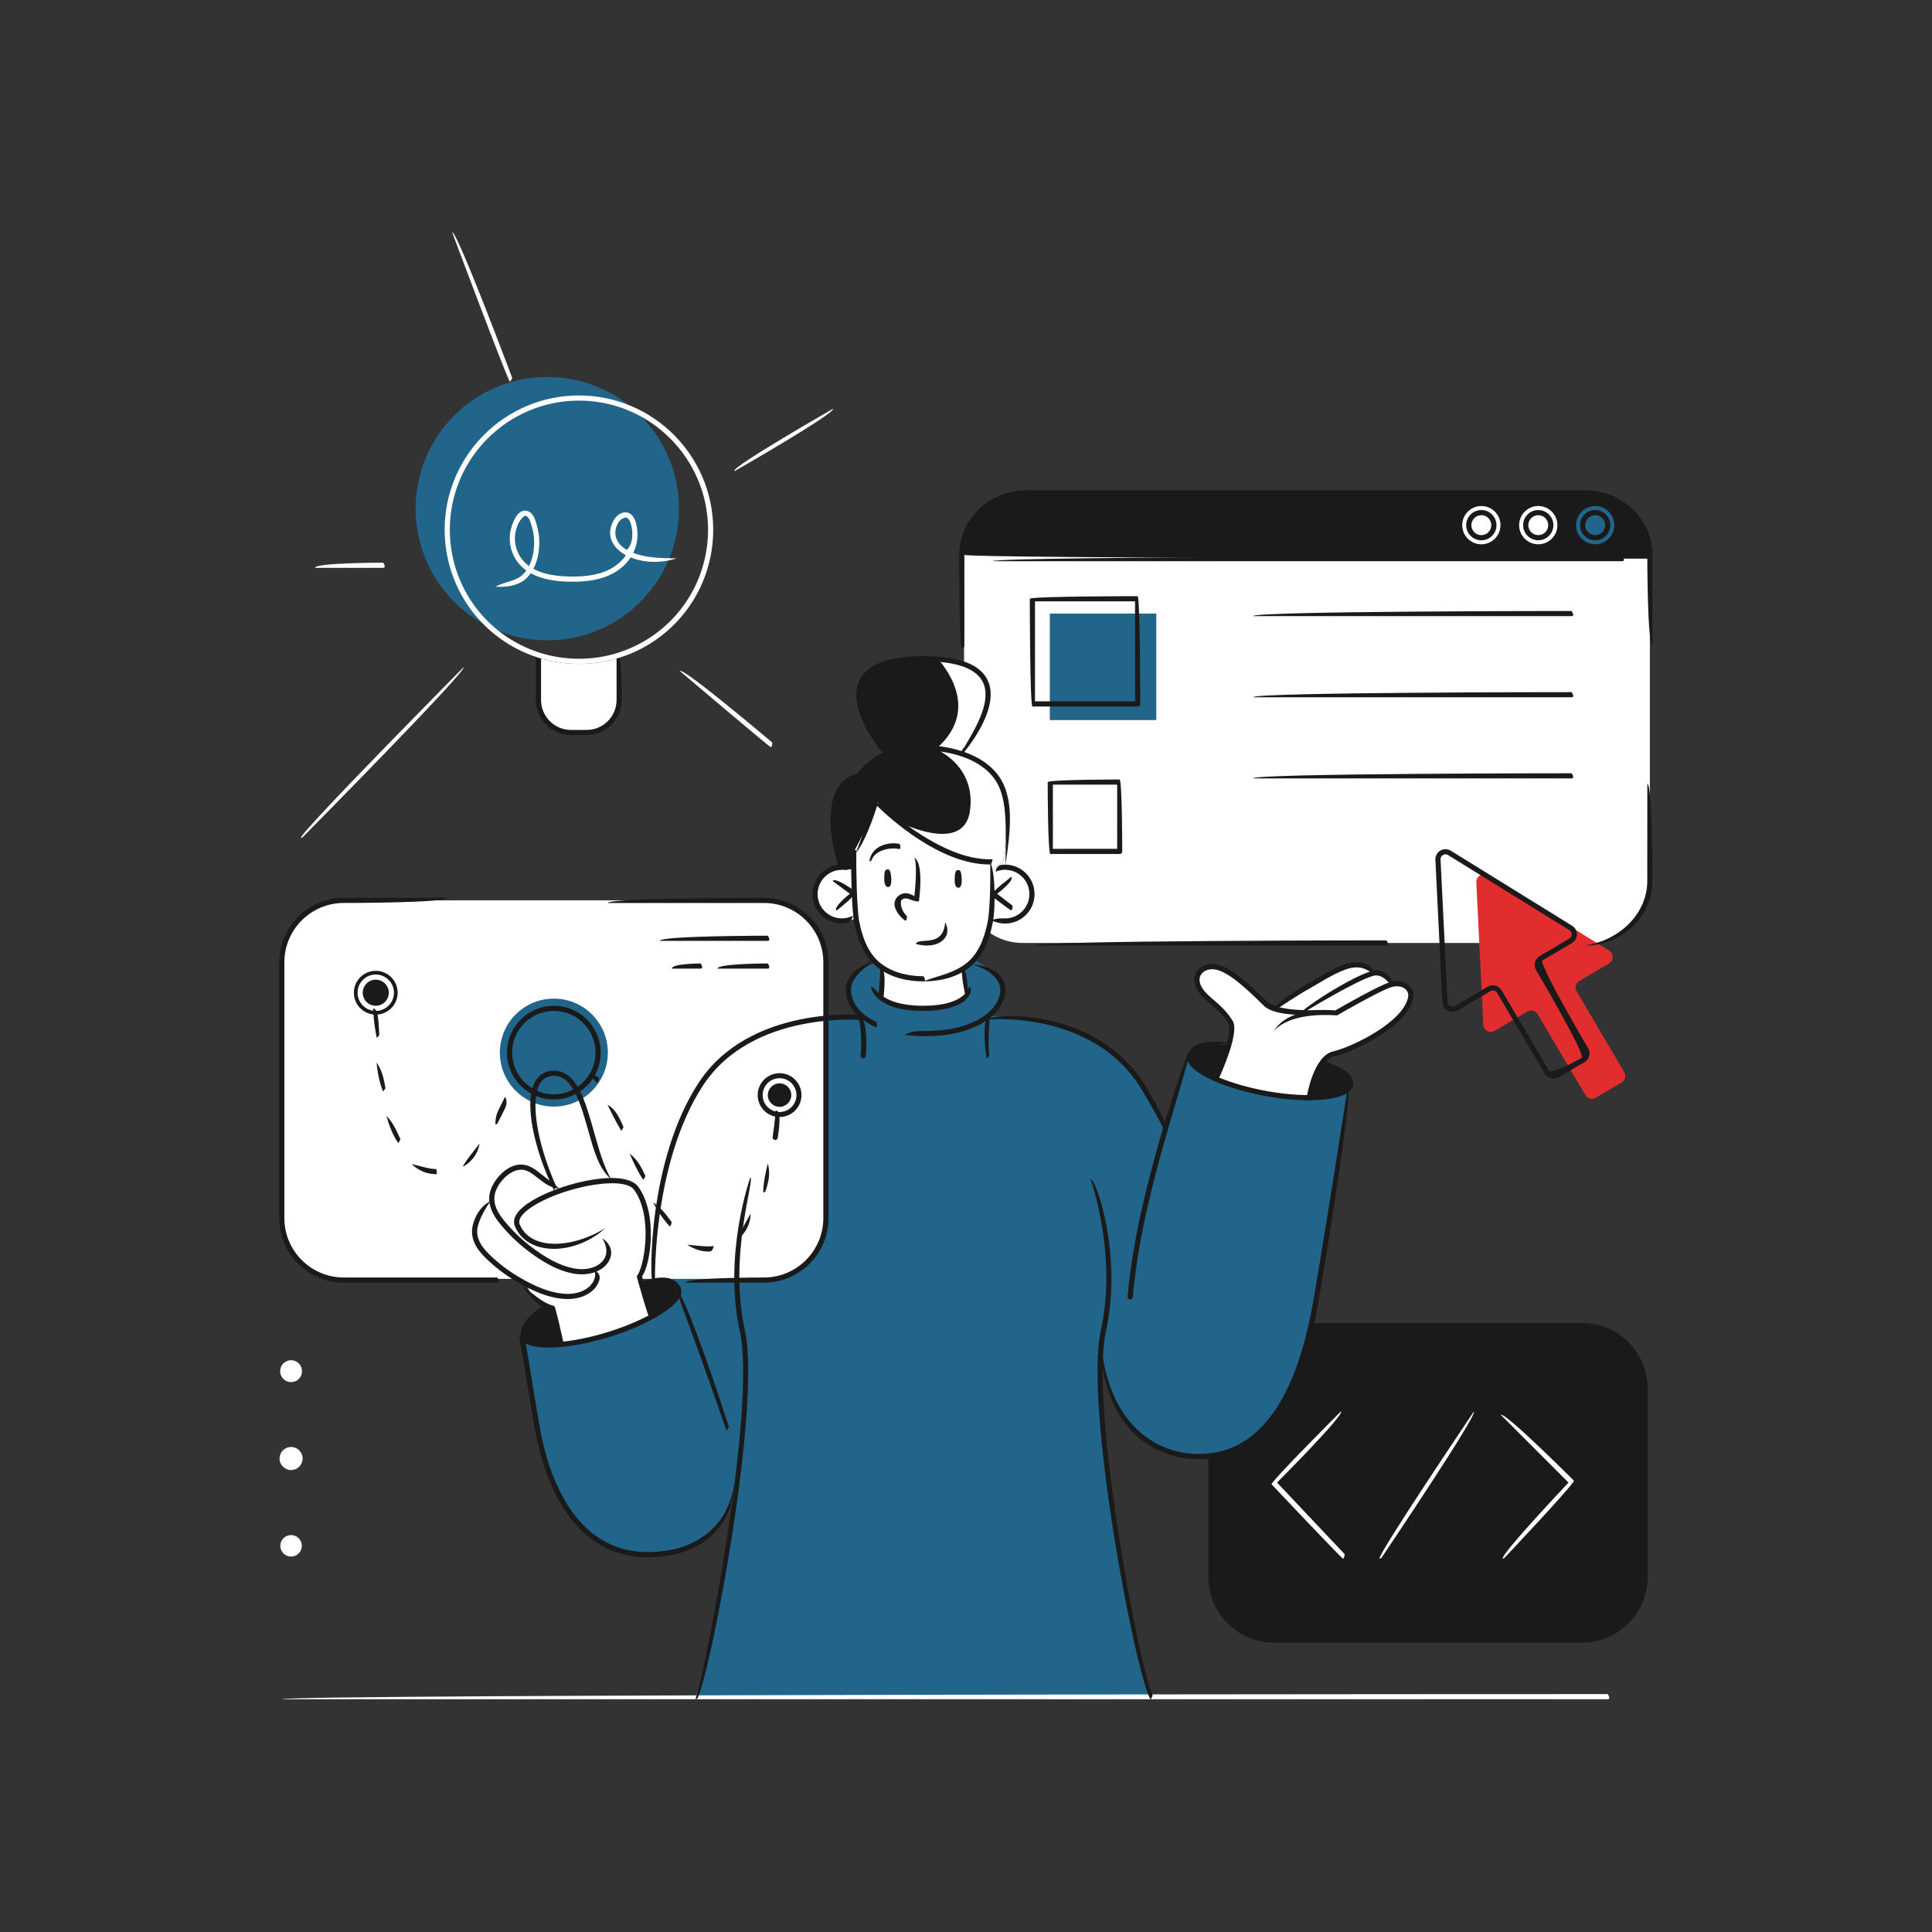 <svg xmlns="http://www.w3.org/2000/svg" xmlns:xlink="http://www.w3.org/1999/xlink" xmlns:serif="http://www.serif.com/" width="100%" height="100%" viewBox="0 0 500 500" xml:space="preserve" style="fill-rule:evenodd;clip-rule:evenodd;stroke-linejoin:round;stroke-miterlimit:2;"><rect x="0" y="0" width="500" height="500" fill="#333333" stroke="none"/>    <g transform="matrix(2.476,0,0,2.476,-364.418,-369.045)">        <g id="Ebene-1" serif:id="Ebene 1">            <g>                <g transform="matrix(1,0,0,1,313.514,200.567)">                    <path d="M0,47.042L-59.455,47.042C-62.818,47.042 -65.568,44.29 -65.568,40.928L-65.568,6.114C-65.568,2.751 -62.818,0 -59.455,0L0,0C3.363,0 6.114,2.751 6.114,6.114L6.114,40.928C6.114,44.29 3.363,47.042 0,47.042" style="fill:white;fill-rule:nonzero;"></path>                </g>                <g transform="matrix(-1,0,0,1,254.417,207.438)">                    <path d="M-58.74,-6.87L0.001,-6.87C3.56,-6.87 6.471,-3.958 6.471,-0.399C6.471,0 -65.211,0 -65.211,0C-65.211,-3.958 -62.3,-6.87 -58.74,-6.87" style="fill:rgb(26,26,26);fill-rule:nonzero;"></path>                </g>                <g transform="matrix(1,0,0,1,280.332,320.743)">                    <path d="M0,-33.417L32.218,-33.417C35.985,-33.417 39.067,-30.335 39.067,-26.568L39.067,-6.848C39.067,-3.082 35.985,0 32.218,0L0,0C-3.767,0 -6.849,-3.082 -6.849,-6.848L-6.849,-26.568C-6.849,-30.335 -3.767,-33.417 0,-33.417" style="fill:rgb(26,26,26);fill-rule:nonzero;"></path>                </g>                <g transform="matrix(1,0,0,1,271.433,316.111)">                    <path d="M0,-56.462L-2.465,-48.948C-2.465,-48.948 -4.742,-56.555 -11.157,-59.025C-17.573,-61.496 -21.094,-60.764 -21.094,-60.764C-21.094,-60.764 -19.192,-62.079 -19.438,-63.746C-19.684,-65.412 -22.443,-66.74 -22.443,-66.74L-32.955,-66.363C-32.955,-66.363 -35.42,-65.446 -35.573,-63.607C-35.726,-61.767 -34.264,-60.764 -34.264,-60.764C-34.264,-60.764 -39.903,-61.051 -43.175,-59.557C-46.446,-58.062 -50.98,-56.262 -53.403,-48.948C-55.827,-41.636 -56.063,-33.33 -56.063,-33.33L-67.077,-30.534C-67.077,-30.534 -70.193,-28.649 -69.717,-27.454L-67.466,-15.002C-67.466,-15.002 -65.061,-4.582 -57.342,-4.589C-49.623,-4.598 -47.632,-10.286 -47.632,-10.286C-47.632,-10.286 -49.83,6.047 -51.566,10.278L-4.016,10.278C-4.016,10.278 -7.523,-3.195 -8.596,-14.038C-8.596,-14.038 -9.671,-22.428 -9.159,-25.749C-9.159,-25.749 -8.15,-16.732 -1.74,-15.221C4.669,-13.709 8.569,-17.319 10.817,-22.633C13.065,-27.946 14.393,-37.645 14.857,-40.548C15.322,-43.451 16.939,-53.894 16.939,-53.894C16.939,-53.894 17.254,-56.097 9.386,-57.22C1.518,-58.344 0.629,-58.155 0,-56.462" style="fill:rgb(33,101,138);fill-rule:nonzero;"></path>                </g>                <g transform="matrix(1,0,0,1,227.392,243.16)">                    <path d="M0,39.562L-44.643,39.562C-48.006,39.562 -50.757,36.811 -50.757,33.448L-50.757,6.114C-50.757,2.751 -48.006,0 -44.643,0L0,0C3.363,0 6.114,2.751 6.114,6.114L6.114,33.448C6.114,36.811 3.363,39.562 0,39.562" style="fill:white;fill-rule:nonzero;"></path>                </g>                <g transform="matrix(0,-1,-1,0,204.385,188.453)">                    <path d="M-13.764,-13.762C-21.365,-13.762 -27.526,-7.601 -27.526,0.001C-27.526,7.602 -21.365,13.764 -13.764,13.764C-6.162,13.764 0,7.602 0,0.001C0,-7.601 -6.162,-13.762 -13.764,-13.762" style="fill:rgb(33,101,138);fill-rule:nonzero;"></path>                </g>                <g transform="matrix(1,0,0,1,234.948,219.068)">                    <path d="M0,20.433C0,20.433 -2.116,12.265 1.808,11.134C1.808,11.134 3.391,9.424 4.868,8.777C4.868,8.777 1.191,4.265 2.098,1.803C3.007,-0.658 5.595,-1.271 8.729,-1.306C11.863,-1.34 15.31,-0.386 15.51,2.033C15.711,4.45 12.568,8.702 12.568,8.702C12.568,8.702 17.158,9.879 17.371,13.704C17.585,17.529 17.055,20.067 17.055,20.067L15.993,20.848L0.759,21.773L0,20.433Z" style="fill:rgb(26,26,26);fill-rule:nonzero;"></path>                </g>                <g transform="matrix(1,0,0,1,250.75,242.69)">                    <path d="M0,2.32C0,2.32 4.206,3.61 4.289,-0.364C4.289,-0.364 3.996,-3.716 0.385,-2.775L0.19,-3.561C0.19,-3.561 -2.816,-3.03 -6.381,-5.533C-9.945,-8.035 -11.908,-9.806 -11.908,-9.806C-11.908,-9.806 -13.63,-5.652 -14.337,-4.645L-14.342,-2.701C-14.342,-2.701 -17.754,-3.764 -18.374,-0.364C-18.374,-0.364 -18.365,2.346 -16.192,2.552C-14.02,2.759 -14.123,2.151 -14.123,2.151C-14.123,2.151 -13.624,6.334 -11.286,7.546L-11.512,10.616C-11.512,10.616 -9.866,12.126 -6.733,11.753C-3.6,11.381 -2.63,10.546 -2.63,10.546L-2.805,7.546C-2.805,7.546 -0.536,6.053 0,2.32" style="fill:white;fill-rule:nonzero;"></path>                </g>                <g transform="matrix(1,0,0,1,274.316,251.87)">                    <path d="M0,9.835C0,9.835 1.797,5.768 1.608,4.848C1.419,3.929 -0.377,1.9 -1.266,1.152C-2.155,0.404 -2.165,-1.093 -1.266,-1.596C-0.368,-2.099 1.046,-1.591 2.406,-0.41C3.765,0.771 5.456,2.596 6.069,2.573C6.069,2.573 10.749,-0.955 12.738,-1.465C14.726,-1.975 15.663,-2.083 16.167,-1.26C16.167,-1.26 17.823,-1.174 18.205,-0.001C18.205,-0.001 19.619,-0.288 20.125,0.569C20.63,1.426 19.936,3.088 18.288,4.24C16.639,5.392 14.115,6.857 12.276,7.335C10.438,7.813 9.71,11.934 9.71,11.934C9.71,11.934 3.536,11.73 0,9.835" style="fill:white;fill-rule:nonzero;"></path>                </g>                <g transform="matrix(1,0,0,1,215.175,263.682)">                    <path d="M0,23.064L-1.186,18.692C-1.186,18.692 0.608,16.505 -0.431,12.183C-1.471,7.861 -4.344,8.765 -4.344,8.765C-4.344,8.765 -6.103,4.475 -6.614,2.2C-7.125,-0.074 -8.57,-2.823 -10.47,-2.454C-12.37,-2.084 -12.637,0.952 -12.069,3.326C-11.501,5.701 -10.249,9.152 -10.249,9.152C-10.249,9.152 -12.396,7.293 -13.204,7.356C-14.012,7.418 -15.665,8.087 -16.1,9.105C-16.536,10.122 -16.687,11.148 -16.687,11.148C-16.687,11.148 -18.297,12.019 -18.348,13.64C-18.399,15.261 -17.273,16.983 -12.995,19.583C-12.995,19.583 -12.319,21.75 -9.969,22.056L-9.339,25.887C-9.339,25.887 -6.554,25.63 -4.344,24.843C-2.135,24.055 0,23.064 0,23.064" style="fill:white;fill-rule:nonzero;"></path>                </g>                <g transform="matrix(1,0,0,1,315.369,255.825)">                    <path d="M0,-7.416L-12.684,-15.267C-13.222,-15.6 -13.912,-15.193 -13.881,-14.561L-13.151,0.338C-13.122,0.928 -12.477,1.275 -11.969,0.975L-8.54,-1.047C-8.167,-1.266 -7.686,-1.143 -7.466,-0.769L-2.479,7.687C-2.26,8.06 -1.779,8.184 -1.406,7.964L1.308,6.364C1.682,6.144 1.805,5.663 1.586,5.29L-3.401,-3.167C-3.62,-3.54 -3.496,-4.021 -3.123,-4.24L-0.014,-6.074C0.494,-6.373 0.502,-7.106 0,-7.416" style="fill:rgb(225,45,46);fill-rule:nonzero;"></path>                </g>                <g transform="matrix(1,0,0,1,203.463,225.615)">                    <path d="M0,-8.102L0,-2.694C0,-2.694 0.479,0 4.004,0C7.53,0 8.284,-2.408 8.284,-2.408L8.453,-8.099C8.453,-8.099 5.004,-6.502 0,-8.102" style="fill:white;fill-rule:nonzero;"></path>                </g>                <g transform="matrix(0,-1,-1,0,205.07,253.427)">                    <path d="M-5.644,-5.644C-8.761,-5.644 -11.288,-3.117 -11.288,0C-11.288,3.117 -8.761,5.644 -5.644,5.644C-2.527,5.644 0,3.117 0,0C0,-3.117 -2.527,-5.644 -5.644,-5.644" style="fill:rgb(33,101,138);fill-rule:nonzero;"></path>                </g>                <g transform="matrix(0,-1,-1,0,313.913,201.94)">                    <path d="M-1.999,-2.001C-3.104,-2.001 -4,-1.106 -4,-0.001C-4,1.104 -3.104,1.999 -1.999,1.999C-0.895,1.999 0.001,1.104 0.001,-0.001C0.001,-1.106 -0.895,-2.001 -1.999,-2.001" style="fill:rgb(33,101,138);fill-rule:nonzero;"></path>                </g>                <g transform="matrix(0,-1,-1,0,307.964,201.94)">                    <path d="M-1.999,-2.001C-3.104,-2.001 -4,-1.105 -4,-0.001C-4,1.104 -3.104,1.999 -1.999,1.999C-0.895,1.999 0.001,1.104 0.001,-0.001C0.001,-1.105 -0.895,-2.001 -1.999,-2.001" style="fill:white;fill-rule:nonzero;"></path>                </g>                <g transform="matrix(0,-1,-1,0,302.014,201.94)">                    <path d="M-1.999,-2.001C-3.104,-2.001 -4,-1.106 -4,-0.001C-4,1.104 -3.104,1.999 -1.999,1.999C-0.895,1.999 0.001,1.104 0.001,-0.001C0.001,-1.106 -0.895,-2.001 -1.999,-2.001" style="fill:white;fill-rule:nonzero;"></path>                </g>                <g transform="matrix(0.976,0.22,0.22,-0.976,204.547,285.706)">                    <path d="M-0.468,0.027L0.53,0.027L2.28,-3.514C2.28,-3.514 -1.65,-4.524 -2.114,-3.5C-2.58,-2.476 -0.468,0.027 -0.468,0.027" style="fill:rgb(26,26,26);fill-rule:nonzero;"></path>                </g>                <g transform="matrix(1,0,0,1,214.224,285.725)">                    <path d="M0,-2.643L0.951,1.022C0.951,1.022 4.572,-0.855 3.729,-2.26C2.887,-3.665 0,-2.643 0,-2.643" style="fill:rgb(26,26,26);fill-rule:nonzero;"></path>                </g>                <g transform="matrix(1,0,0,1,275.423,261.826)">                    <path d="M0,-3.589C0,-3.589 -0.543,-0.492 -1.107,-0.122C-1.671,0.249 -4.282,-1.315 -3.839,-2.577C-3.396,-3.838 0,-3.589 0,-3.589" style="fill:rgb(26,26,26);fill-rule:nonzero;"></path>                </g>                <g transform="matrix(1,0,0,1,285.391,263.764)">                    <path d="M0,-3.929C0,-3.929 -1.353,-1.144 -1.226,-0.02C-1.226,-0.02 2.745,0 2.981,-1.547C3.168,-2.773 0,-3.929 0,-3.929" style="fill:rgb(26,26,26);fill-rule:nonzero;"></path>                </g>                <g transform="matrix(0,-1,-1,0,186.456,250.522)">                    <path d="M-2.289,-2.289C-3.553,-2.289 -4.578,-1.264 -4.578,0C-4.578,1.264 -3.553,2.289 -2.289,2.289C-1.024,2.289 0,1.264 0,0C0,-1.264 -1.024,-2.289 -2.289,-2.289" style="fill:rgb(26,26,26);fill-rule:nonzero;"></path>                </g>                <g transform="matrix(0,-1,-1,0,228.664,261.224)">                    <path d="M-2.289,-2.289C-3.553,-2.289 -4.578,-1.264 -4.578,0.001C-4.578,1.265 -3.553,2.289 -2.289,2.289C-1.025,2.289 0.001,1.265 0.001,0.001C0.001,-1.264 -1.025,-2.289 -2.289,-2.289" style="fill:rgb(26,26,26);fill-rule:nonzero;"></path>                </g>                <g transform="matrix(-1,0,0,1,2299.86,4.253)">                    <rect x="2031.82" y="208.929" width="11.131" height="11.131" style="fill:rgb(33,101,138);"></rect>                </g>                <g transform="matrix(1,0,0,1,252.003,218.966)">                    <path d="M0,20.17C0,20.17 0.529,17.632 0.316,13.807C0.102,9.981 -4.488,8.804 -4.488,8.804C-4.488,8.804 -1.344,4.553 -1.545,2.135C-1.715,0.091 -4.205,-0.904 -6.864,-1.143C-5.458,0.462 -2.63,4.591 -7.011,8.385C-7.011,8.385 -2.788,10.054 -3.436,14.822C-4.083,19.59 -11.201,15.844 -11.201,15.844C-11.201,15.844 -8.708,19.113 -7.033,21.313L-1.062,20.951L0,20.17Z" style="fill:white;fill-rule:nonzero;"></path>                </g>                <g transform="matrix(1,0,0,1,287.542,296.558)">                    <path d="M0,15.4C-0.196,15.316 -7.456,7.634 -7.456,7.634C-7.45,7.258 -0.191,0 -0.191,0C0.19,0.381 -6.883,7.454 -6.883,7.454L0.195,14.946C0.133,15.376 0.066,15.4 0,15.4" style="fill:white;fill-rule:nonzero;"></path>                </g>                <g transform="matrix(1,0,0,1,274.266,249.675)">                    <path d="M0,12.41C0.59,10.22 1.748,7.084 1.304,6.367C0.712,5.413 0.061,4.851 -0.57,4.308C-0.812,4.1 -1.046,3.897 -1.263,3.684C-2.572,2.404 -2.263,1.416 -2.068,1.053C-1.699,0.358 -0.802,0 0.105,0.19C1.732,0.526 3.695,2.447 5.27,3.991C6.317,5.015 9.557,5.014 10.732,4.942C10.885,4.92 11.009,5.045 11.018,5.194C10.584,5.493 6.296,5.749 5.033,4.513C3.448,2.961 1.468,1.021 -0.003,0.718C-0.676,0.581 -1.333,0.82 -1.592,1.305C-1.882,1.85 -1.624,2.577 -0.886,3.3C-0.676,3.505 -0.451,3.699 -0.217,3.9C0.413,4.443 1.127,5.059 1.762,6.083C2.489,7.254 0.626,11.428 0.245,12.253C0.199,12.352 0.102,12.41 0,12.41" style="fill:rgb(26,26,26);fill-rule:nonzero;"></path>                </g>                <g transform="matrix(1,0,0,1,284.026,251.48)">                    <path d="M0,12.594C-0.189,12.568 -0.29,12.43 -0.266,12.283C-0.24,12.106 0.418,7.952 2.504,7.463C4.525,6.988 9.767,4.431 10.324,1.844C10.399,1.494 10.311,1.191 10.07,0.969C9.73,0.657 9.155,0.57 8.573,0.75C7.375,1.114 2.958,3.671 2.914,3.696C2.697,3.724 -1.737,3.197 -3.712,5.335C-2.087,2.781 2.032,3.111 2.72,3.185C3.34,2.828 7.236,0.593 8.416,0.234C9.183,0 9.954,0.132 10.435,0.572C10.813,0.921 10.965,1.425 10.851,1.957C10.201,4.976 4.386,7.575 2.628,7.987C1.189,8.326 0.435,11.263 0.267,12.364C0.246,12.498 0.132,12.594 0,12.594" style="fill:rgb(26,26,26);fill-rule:nonzero;"></path>                </g>                <g transform="matrix(1,0,0,1,282.902,250.296)">                    <path d="M0,4.863C0.58,3.919 6.949,0 8.233,0.17C9.369,0.295 9.81,1.181 9.885,1.631C9.344,1.671 9.174,0.815 8.175,0.706C7.328,0.608 2.806,3.184 0.142,4.823C0.097,4.85 0.049,4.863 0,4.863" style="fill:rgb(26,26,26);fill-rule:nonzero;"></path>                </g>                <g transform="matrix(1,0,0,1,280.247,249.529)">                    <path d="M0,5.184C-0.036,4.616 2.605,2.883 3.234,2.546C3.535,2.385 3.892,2.174 4.28,1.944C5.622,1.151 7.29,0.163 8.513,0.1C10.194,0 10.537,1.084 10.549,1.129C10.018,1.24 9.782,0.571 8.541,0.639C7.45,0.694 5.777,1.684 4.555,2.408C4.159,2.643 3.795,2.858 3.489,3.023C2.88,3.347 0.175,5.122 0.148,5.14C0.103,5.17 0.051,5.184 0,5.184" style="fill:rgb(26,26,26);fill-rule:nonzero;"></path>                </g>                <g transform="matrix(1,0,0,1,315.225,326.12)">                    <path d="M0,0.539L-138.59,0.539C-138.59,0 0,0 0,0C0.27,0.418 0.149,0.539 0,0.539" style="fill:white;fill-rule:nonzero;"></path>                </g>                <g transform="matrix(-0.999,0.04,0.04,0.999,240.121,241.735)">                    <path d="M0.139,-1.82C-0.077,-1.845 -0.217,-1.748 -0.25,-0.971C-0.284,-0.103 -0.054,0.04 0.139,0.025C0.333,0.009 0.517,-0.264 0.483,-0.882C0.449,-1.499 0.422,-1.787 0.139,-1.82" style="fill:rgb(26,26,26);fill-rule:nonzero;"></path>                </g>                <g transform="matrix(-1,0.013,0.013,1,247.399,241.822)">                    <path d="M0.077,-1.831C-0.139,-1.856 -0.28,-1.758 -0.312,-0.98C-0.347,-0.114 -0.117,0.03 0.077,0.015C0.271,-0.001 0.454,-0.275 0.42,-0.892C0.387,-1.51 0.361,-1.796 0.077,-1.831" style="fill:rgb(26,26,26);fill-rule:nonzero;"></path>                </g>                <g transform="matrix(1,0,0,1,235.182,239.365)">                    <path d="M0,6.217C-1.015,6.159 -1.767,5.791 -2.311,5.174C-2.855,4.558 -3.126,3.765 -3.074,2.945C-3.023,2.124 -2.655,1.371 -2.038,0.827C-1.422,0.284 -0.646,0 0.192,0.064C0.521,0.085 0.84,0.157 1.141,0.277C0.693,0.678 0.43,0.619 0.157,0.601C-0.512,0.568 -1.172,0.783 -1.682,1.232C-2.19,1.681 -2.494,2.301 -2.537,2.979C-2.579,3.656 -2.356,4.309 -1.907,4.817C-1.458,5.326 -0.838,5.63 -0.16,5.673C0.296,5.695 0.76,5.604 1.168,5.393C0.979,6.099 0.493,6.217 0,6.217" style="fill:rgb(26,26,26);fill-rule:nonzero;"></path>                </g>                <g transform="matrix(1,0,0,1,234.563,240.697)">                    <path d="M0,3.501C-0.165,3.018 1.448,1.772 1.448,1.772L-0.359,0.433C-0.038,0 2.057,1.55 2.057,1.55C2.061,1.98 0.165,3.445 0.165,3.445C0.116,3.483 0.057,3.501 0,3.501" style="fill:rgb(26,26,26);fill-rule:nonzero;"></path>                </g>                <g transform="matrix(1,0,0,1,252.233,239.374)">                    <path d="M0,6.208C-0.494,6.208 -0.979,6.09 -1.416,5.863C-0.761,5.595 -0.309,5.69 0.161,5.664C0.839,5.621 1.459,5.317 1.907,4.808C2.355,4.3 2.58,3.647 2.537,2.97C2.495,2.292 2.191,1.672 1.682,1.223C1.173,0.774 0.517,0.559 -0.158,0.592C-0.447,0.611 -0.728,0.677 -0.991,0.789C-0.883,0.157 -0.542,0.076 -0.192,0.054C0.627,0 1.421,0.274 2.039,0.818C2.655,1.362 3.023,2.115 3.074,2.936C3.127,3.756 2.856,4.549 2.312,5.165C1.767,5.782 1.015,6.15 0.195,6.202C0.13,6.206 0.065,6.208 0,6.208" style="fill:rgb(26,26,26);fill-rule:nonzero;"></path>                </g>                <g transform="matrix(1,0,0,1,252.853,240.697)">                    <path d="M0,3.501C-0.165,3.445 -2.063,1.98 -2.063,1.98C-2.058,1.55 0.037,0 0.037,0C0.359,0.433 -1.45,1.772 -1.45,1.772L0.165,3.018C0.16,3.465 0.08,3.501 0,3.501" style="fill:rgb(26,26,26);fill-rule:nonzero;"></path>                </g>                <g transform="matrix(1,0,0,1,272.541,262.35)">                    <path d="M0,39.211C-0.288,39.211 -0.582,39.2 -0.882,39.176C-5.513,38.814 -10.427,35.213 -10.336,26.194C-9.884,34.848 -5.227,38.295 -0.839,38.639C-0.559,38.661 -0.285,38.671 -0.016,38.671C9.128,38.671 11.293,26.218 12.019,22.046C13.109,15.782 15.541,0.158 15.565,0C16.074,0.241 13.641,15.87 12.55,22.139C11.805,26.424 9.582,39.211 0,39.211" style="fill:rgb(26,26,26);fill-rule:nonzero;"></path>                </g>                <g transform="matrix(1,0,0,1,265.308,259.153)">                    <path d="M0,25.718C-0.173,25.703 -0.282,25.573 -0.269,25.424C0.076,21.626 0.781,18.112 1.313,15.834C3.411,6.829 5.999,0.067 6.024,0C6.501,0.26 3.927,6.991 1.837,15.956C1.31,18.217 0.611,21.705 0.269,25.473C0.255,25.612 0.138,25.718 0,25.718" style="fill:rgb(26,26,26);fill-rule:nonzero;"></path>                </g>                <g transform="matrix(1,0,0,1,243.705,237.778)">                    <path d="M0,13.848C-1.351,13.848 -3.287,13.591 -4.833,12.363C-6.022,11.418 -6.809,9.901 -7.239,7.723C-7.525,6.283 -7.586,1.744 -7.561,0.262C-7.138,0 -7.019,0.122 -7.022,0.271C-7.049,1.863 -6.975,6.284 -6.71,7.619C-6.306,9.665 -5.582,11.078 -4.496,11.941C-3.073,13.072 -1.265,13.309 0,13.309C0.27,13.727 0.149,13.848 0,13.848" style="fill:rgb(26,26,26);fill-rule:nonzero;"></path>                </g>                <g transform="matrix(1,0,0,1,243.705,239.134)">                    <path d="M0,12.492C1.266,11.953 3.074,11.716 4.498,10.585C5.583,9.723 6.307,8.309 6.711,6.263C6.964,4.982 7.011,1.815 6.981,0C7.541,1.263 7.532,4.89 7.24,6.367C6.81,8.545 6.022,10.063 4.834,11.007C3.288,12.235 1.352,12.492 0,12.492" style="fill:rgb(26,26,26);fill-rule:nonzero;"></path>                </g>                <g transform="matrix(1,0,0,1,250.593,232.651)">                    <path d="M0,6.755C-5.125,6.755 -10.388,1.949 -11.735,0.63C-12.076,1.709 -13.015,4.483 -13.978,5.571C-13.28,3.968 -12.13,0.085 -12.119,0.046C-11.604,0 -5.314,6.454 0.336,6.208C0.241,6.752 0.12,6.755 0,6.755" style="fill:rgb(26,26,26);fill-rule:nonzero;"></path>                </g>                <g transform="matrix(1,-0.026,-0.026,-1,239.319,253.405)">                    <path d="M-0.041,0.003C-0.215,0.022 -0.32,0.157 -0.302,0.306C-0.119,1.805 -0.041,3.166 -0.041,3.18C0.497,3.136 0.419,1.757 0.233,0.239C0.216,0.1 0.096,-0.001 -0.041,0.003" style="fill:rgb(26,26,26);fill-rule:nonzero;"></path>                </g>                <g transform="matrix(1,0,0,1,248.121,250.24)">                    <path d="M0,3.031C-0.405,1.318 -0.445,0.016 -0.445,0.003C0.094,0 0.135,1.285 0.268,2.736C0.016,3.031 0.008,3.031 0,3.031" style="fill:rgb(26,26,26);fill-rule:nonzero;"></path>                </g>                <g transform="matrix(1,0,0,1,235.003,226.474)">                    <path d="M0,13.488C-0.327,13.073 -1.93,7.763 -0.291,4.978C0.182,4.175 0.878,3.658 1.782,3.44C2.108,2.999 3.632,1.113 6.238,0.656C9.943,0 15.818,0.922 17.255,5.007C17.899,6.837 17.902,8.928 17.267,12.999C17.354,8.945 17.358,6.922 16.747,5.185C15.414,1.399 9.854,0.565 6.331,1.186C3.66,1.656 2.179,3.81 2.165,3.831C1.187,4.116 0.59,4.544 0.173,5.252C-1.345,7.834 0.242,13.086 0.258,13.139C0.053,13.484 0.026,13.488 0,13.488" style="fill:rgb(26,26,26);fill-rule:nonzero;"></path>                </g>                <g transform="matrix(1,0,0,1,219.867,272.11)">                    <path d="M0,54.549C1.117,51.404 6.376,23.959 4.642,16.088C2.874,8.068 5.712,0.079 5.742,0C6.221,0.262 3.435,8.109 5.168,15.973C6.919,23.918 1.613,51.617 0.242,54.399C0.195,54.494 0.099,54.549 0,54.549" style="fill:rgb(26,26,26);fill-rule:nonzero;"></path>                </g>                <g transform="matrix(1,0,0,1,267.417,272.189)">                    <path d="M0,54.47C-1.613,51.537 -6.917,23.836 -5.168,15.894C-3.434,8.023 -6.22,0.183 -6.248,0.103C-5.713,0 -2.875,7.989 -4.642,16.009C-6.375,23.878 -1.118,51.324 0.242,54.081C0.081,54.461 0.04,54.47 0,54.47" style="fill:rgb(26,26,26);fill-rule:nonzero;"></path>                </g>                <g transform="matrix(1,0,0,1,283.973,257.803)">                    <path d="M0,6.249C-1.367,6.249 -2.914,6.101 -4.502,5.813C-8.428,5.104 -11.813,3.655 -12.551,2.365C-12.774,1.976 -12.735,1.66 -12.662,1.464C-12.128,0.008 -10.015,0 -8.335,0.248C-9.628,0.602 -11.726,0.478 -12.156,1.65C-12.205,1.781 -12.181,1.928 -12.083,2.097C-11.428,3.241 -8.128,4.61 -4.407,5.283C-2.187,5.684 -0.057,5.808 1.589,5.63C3.086,5.469 4.036,5.065 4.13,4.547C4.217,4.065 3.343,3.136 1.502,2.298C3.266,2.509 4.845,3.623 4.66,4.643C4.516,5.443 3.474,5.97 1.647,6.167C1.138,6.222 0.585,6.249 0,6.249" style="fill:rgb(26,26,26);fill-rule:nonzero;"></path>                </g>                <g transform="matrix(1,0,0,1,214.915,288.358)">                    <path d="M0,23.465C-2.041,23.465 -3.878,22.928 -5.483,21.859C-9.572,19.133 -11.158,13.6 -11.739,10.546C-11.984,9.26 -12.278,7.46 -12.59,5.553C-12.865,3.875 -13.16,2.071 -13.464,0.345C-13.098,0 -12.959,0.104 -12.934,0.251C-12.628,1.978 -12.333,3.785 -12.058,5.466C-11.747,7.369 -11.453,9.166 -11.209,10.445C-10.644,13.417 -9.109,18.793 -5.183,21.41C-3.01,22.859 -0.372,23.27 2.651,22.636C4.319,22.286 8.276,20.911 9.012,15.727C8.74,21.479 4.15,22.872 2.761,23.164C1.805,23.365 0.884,23.465 0,23.465" style="fill:rgb(26,26,26);fill-rule:nonzero;"></path>                </g>                <g transform="matrix(1,0,0,1,223.108,283.58)">                    <path d="M0,14.97C-2.765,6.977 -5.305,0.19 -5.331,0.122C-4.8,0 -2.255,6.801 0.256,14.618C0.055,14.967 0.027,14.97 0,14.97" style="fill:rgb(26,26,26);fill-rule:nonzero;"></path>                </g>                <g transform="matrix(1,0,0,1,204.512,282.221)">                    <path d="M0,7.685C-1.617,7.685 -2.805,7.339 -3.055,6.513C-2.231,7.374 1.364,7.521 6.027,6.111C9.647,5.017 12.768,3.278 13.288,2.068C13.365,1.888 13.373,1.74 13.309,1.615C12.776,0.556 11.073,0.762 9.738,1.118C9.595,1.163 9.447,1.071 9.408,0.927C11.822,0 13.23,0.265 13.791,1.372C13.885,1.559 13.96,1.868 13.784,2.281C13.199,3.645 10.002,5.473 6.182,6.628C4.048,7.273 1.767,7.685 0,7.685" style="fill:rgb(26,26,26);fill-rule:nonzero;"></path>                </g>                <g transform="matrix(1,0,0,1,201.716,285.347)">                    <path d="M0,3.579C-0.545,2.44 0.95,0.934 2.5,0C1.153,1.441 0.107,2.733 0.258,3.231C0.051,3.575 0.026,3.579 0,3.579" style="fill:rgb(26,26,26);fill-rule:nonzero;"></path>                </g>                <g transform="matrix(0.393,0.919,0.919,-0.393,238.107,236.925)">                    <path d="M1.968,-0.907C0.502,-0.03 0.875,1.816 1.532,2.729C2.029,2.702 2.064,2.537 1.968,2.413C1.437,1.666 1.136,0.116 1.903,-0.604C1.99,-0.683 2.012,-0.805 1.968,-0.907" style="fill:rgb(26,26,26);fill-rule:nonzero;"></path>                </g>                <g transform="matrix(1,0,0,1,244.081,245.437)">                    <path d="M0,2.442C-0.629,2.442 -1.14,2.279 -1.177,2.267C-0.997,1.759 0.309,2.171 1.152,1.597C1.595,1.296 1.845,0.758 1.892,0C2.372,0.968 2.044,1.644 1.453,2.045C1.001,2.352 0.467,2.442 0,2.442" style="fill:rgb(26,26,26);fill-rule:nonzero;"></path>                </g>                <g transform="matrix(1,0,0,1,241.807,238.699)">                    <path d="M0,6.58C-0.274,6.427 -1.106,5.659 -1.131,4.864C-1.141,4.569 -1.034,4.299 -0.824,4.085C-0.582,3.838 -0.295,3.713 0.026,3.713C0.378,3.714 0.704,3.868 0.944,4.024C1.109,2.539 1.223,0.457 0.924,0C1.915,0.526 1.508,3.901 1.421,4.57C0.833,4.592 0.413,4.253 0.026,4.253C-0.148,4.253 -0.301,4.322 -0.439,4.463C-0.576,5.33 -0.029,5.921 0.18,6.11C0.148,6.55 0.073,6.58 0,6.58" style="fill:rgb(26,26,26);fill-rule:nonzero;"></path>                </g>                <g transform="matrix(1,0,0,1,237.916,230.203)">                    <path d="M0,1.651C-0.22,1.537 -1.089,0.312 -1.089,0.312C-0.649,0 0.219,1.226 0.219,1.226C0.109,1.635 0.054,1.651 0,1.651" style="fill:rgb(26,26,26);fill-rule:nonzero;"></path>                </g>                <g transform="matrix(1,0,0,1,177.604,291.223)">                    <path d="M0,2.289C0.632,2.289 1.144,1.777 1.144,1.145C1.144,0.513 0.632,0 0,0C-0.631,0 -1.143,0.513 -1.143,1.145C-1.143,1.777 -0.631,2.289 0,2.289" style="fill:white;fill-rule:nonzero;"></path>                </g>                <g transform="matrix(1,0,0,1,177.604,300.291)">                    <path d="M0,2.41C0.666,2.41 1.205,1.87 1.205,1.205C1.205,0.54 0.666,0 0,0C-0.665,0 -1.204,0.54 -1.204,1.205C-1.204,1.87 -0.665,2.41 0,2.41" style="fill:white;fill-rule:nonzero;"></path>                </g>                <g transform="matrix(1,0,0,1,177.604,309.5)">                    <path d="M0,2.248C0.621,2.248 1.125,1.745 1.125,1.124C1.125,0.503 0.621,0 0,0C-0.62,0 -1.124,0.503 -1.124,1.124C-1.124,1.745 -0.62,2.248 0,2.248" style="fill:white;fill-rule:nonzero;"></path>                </g>                <g transform="matrix(1,0,0,1,203.732,225.274)">                    <path d="M0,-7.395L0,-3.06C0,-1.333 1.406,0.071 3.134,0.071L4.76,0.071C6.488,0.071 7.894,-1.333 7.894,-3.06L7.894,-7.387C5.339,-6.641 2.549,-6.644 0,-7.395M4.76,0.61L3.134,0.61C1.109,0.61 -0.539,-1.036 -0.539,-3.06L-0.539,-7.51C2.475,-7.158 5.415,-7.154 8.072,-8.005C8.433,-7.51 8.433,-3.06 8.433,-3.06C8.433,-1.036 6.786,0.61 4.76,0.61" style="fill:rgb(26,26,26);fill-rule:nonzero;"></path>                </g>                <g transform="matrix(1,0,0,1,207.694,217.908)">                    <path d="M0,-26.987C-7.442,-26.987 -13.497,-20.934 -13.497,-13.494C-13.497,-7.609 -9.737,-2.446 -4.139,-0.649C-1.487,0.208 1.453,0.212 4.11,-0.639C9.723,-2.431 13.494,-7.598 13.494,-13.494C13.494,-20.934 7.44,-26.987 0,-26.987M0,0.539C-1.472,0.539 -2.92,0.313 -4.304,-0.135C-10.125,-2.005 -14.036,-7.374 -14.036,-13.494C-14.036,-21.231 -7.739,-27.526 0,-27.526C7.738,-27.526 14.033,-21.231 14.033,-13.494C14.033,-7.361 10.111,-1.99 4.274,-0.126C2.897,0.316 1.459,0.539 0,0.539" style="fill:white;fill-rule:nonzero;"></path>                </g>                <g transform="matrix(1,0,0,1,212.551,209.629)">                    <path d="M0,-6.487C-0.508,-6.355 -0.72,-6.029 -0.841,-5.773C-1.018,-5.398 -1.09,-5.017 -1.046,-4.672C-0.971,-4.068 -0.523,-3.481 0.149,-3.103C0.579,-3.531 0.718,-4.104 0.721,-4.704C0.724,-5.37 0.558,-6.169 0.233,-6.409C0.184,-6.446 0.112,-6.487 0,-6.487M-10.492,-6.669C-11.097,-6.38 -11.449,-5.308 -11.521,-4.775C-11.646,-3.834 -11.392,-2.874 -10.826,-2.14C-10.616,-1.869 -10.367,-1.627 -10.078,-1.416C-9.738,-2.085 -9.546,-2.927 -9.539,-3.838C-9.535,-4.39 -9.608,-4.932 -9.755,-5.45C-9.882,-5.905 -10.045,-6.493 -10.337,-6.63C-10.391,-6.656 -10.443,-6.669 -10.492,-6.669M-13.141,0.757C-13.292,0.757 -13.437,0.753 -13.573,0.747C-12.737,0.244 -11.569,0.213 -10.802,-0.456C-10.641,-0.598 -10.491,-0.764 -10.358,-0.953C-10.703,-1.199 -11.001,-1.485 -11.253,-1.81C-11.906,-2.657 -12.199,-3.763 -12.054,-4.846C-12.005,-5.217 -11.665,-6.685 -10.909,-7.098C-10.653,-7.238 -10.376,-7.244 -10.108,-7.118C-9.591,-6.876 -9.395,-6.168 -9.265,-5.698C-9.076,-5.03 -8.996,-4.437 -9,-3.834C-9.005,-3.284 -9.085,-2.14 -9.617,-1.124C-8.544,-0.536 -7.038,-0.272 -5.087,-0.324C-3.965,-0.353 -3.029,-0.513 -2.227,-0.815C-1.244,-1.184 -0.462,-1.793 0.049,-2.545C-0.937,-3.093 -1.484,-3.831 -1.583,-4.606C-1.637,-5.052 -1.549,-5.536 -1.328,-6.004C-1.161,-6.357 -0.856,-6.811 -0.344,-6.97C0.081,-7.104 0.378,-6.974 0.554,-6.843C1.233,-6.339 1.261,-4.971 1.26,-4.701C1.258,-4.024 1.103,-3.378 0.816,-2.792C2.157,-2.273 3.776,-2.223 5.338,-2.222C3.694,-1.684 1.988,-1.74 0.548,-2.318C-0.022,-1.439 -0.912,-0.733 -2.038,-0.31C-2.897,0.014 -3.889,0.185 -5.073,0.215C-7.145,0.27 -8.736,-0.019 -9.897,-0.663C-10.053,-0.442 -10.235,-0.236 -10.449,-0.05C-11.223,0.626 -12.284,0.757 -13.141,0.757" style="fill:white;fill-rule:nonzero;"></path>                </g>                <g transform="matrix(0.933,0.359,0.359,-0.933,310.065,246.055)">                    <path d="M3.266,-0.699C6.416,1.089 8.139,4.731 6.912,7.924L3.266,17.414C3.769,17.607 7.415,8.117 7.415,8.117C8.748,4.647 6.888,0.692 3.266,-0.699" style="fill:rgb(26,26,26);fill-rule:nonzero;"></path>                </g>                <g transform="matrix(1,0,0,1,247.704,200.297)">                    <path d="M0,16.509C-0.269,16.239 -0.269,6.741 -0.269,6.741C-0.269,3.024 2.886,0 6.765,0L65.159,0C69.038,0 72.194,3.024 72.194,6.741L72.194,16.154C71.655,16.154 71.655,6.741 71.655,6.741C71.655,3.321 68.74,0.54 65.159,0.54L6.765,0.54C3.184,0.54 0.27,3.321 0.27,6.741L0.27,16.239C0.27,16.388 0.149,16.509 0,16.509" style="fill:rgb(26,26,26);fill-rule:nonzero;"></path>                </g>                <g transform="matrix(1,0,0,1,292.101,247.34)">                    <path d="M0,0.539L-36.742,0.539C-36.742,0 0,0 0,0C0.27,0.418 0.149,0.539 0,0.539" style="fill:rgb(26,26,26);fill-rule:nonzero;"></path>                </g>                <g transform="matrix(1,0,0,1,227.035,242.89)">                    <path d="M0,40.226L-8.201,40.226C-8.201,39.686 0,39.686 0,39.686C3.419,39.686 6.201,36.905 6.201,33.485L6.201,6.742C6.201,3.321 3.419,0.54 0,0.54L-16.321,0.54C-16.321,0 0,0 0,0C3.717,0 6.741,3.024 6.741,6.742L6.741,33.485C6.741,37.202 3.717,40.226 0,40.226" style="fill:rgb(26,26,26);fill-rule:nonzero;"></path>                </g>                <g transform="matrix(1,0,0,1,199.16,242.89)">                    <path d="M0,40.226L-16.054,40.226C-19.772,40.226 -22.796,37.202 -22.796,33.485L-22.796,6.742C-22.796,3.024 -19.772,0 -16.054,0L-5.273,0C-5.273,0.54 -16.054,0.54 -16.054,0.54C-19.475,0.54 -22.257,3.321 -22.257,6.742L-22.257,33.485C-22.257,36.905 -19.475,39.686 -16.054,39.686L0,39.686C0.27,40.105 0.148,40.226 0,40.226" style="fill:rgb(26,26,26);fill-rule:nonzero;"></path>                </g>                <g transform="matrix(1,0,0,1,205.07,260.959)">                    <path d="M0,12.473C-2.005,8.377 -3.264,3.158 -1.873,0.999C-1.448,0.34 -0.819,0.005 -0.001,0C2.398,0 3.275,3.121 4.204,6.426C4.706,8.212 5.227,10.061 5.993,11.35C4.726,10.276 4.197,8.393 3.684,6.572C2.812,3.47 1.988,0.539 0.013,0.539C-0.63,0.543 -1.096,0.789 -1.419,1.291C-2.5,2.969 -1.8,7.512 0.246,12.094C0.074,12.465 0.037,12.473 0,12.473" style="fill:rgb(26,26,26);fill-rule:nonzero;"></path>                </g>                <g transform="matrix(1,0,0,1,215.175,271.207)">                    <path d="M0,15.808C-0.261,15.609 -1.447,11.237 -1.447,11.237C-0.702,10.463 0.331,5.062 -1.71,2.211C-2.762,0.744 -8.547,1.796 -11.828,3.641C-13.251,4.441 -13.923,5.238 -13.672,5.828C-13.298,6.701 -12.611,7.303 -11.627,7.615C-9.774,8.205 -7.057,7.65 -4.712,6.204C-6.903,8.189 -9.794,8.765 -11.79,8.129C-12.914,7.772 -13.737,7.049 -14.167,6.039C-14.435,5.414 -14.292,4.408 -12.093,3.171C-8.79,1.313 -2.626,0 -1.272,1.898C0.825,4.827 -0.027,10.132 -0.887,11.242L0.26,15.468C0.047,15.805 0.023,15.808 0,15.808" style="fill:rgb(26,26,26);fill-rule:nonzero;"></path>                </g>                <g transform="matrix(1,0,0,1,208.001,270.768)">                    <path d="M0,11.476C-0.36,11.476 -0.734,11.435 -1.115,11.352C-2.541,11.042 -4.008,10.279 -5.734,8.947C-6.782,8.14 -7.732,7.211 -8.56,6.189C-9.075,5.552 -9.751,4.572 -9.687,3.425C-9.669,3.1 -9.59,2.769 -9.453,2.444C-8.947,1.251 -7.696,0 -6.355,0C-5.509,0.019 -4.936,0.467 -4.384,0.899C-3.493,1.587 -2.971,2.006 -2.346,2.528C-3.31,2.424 -3.828,2.01 -4.54,1.462C-5.222,0.928 -5.7,0.553 -6.319,0.54C-7.424,0.54 -8.514,1.607 -8.956,2.654C-9.07,2.922 -9.134,3.192 -9.148,3.455C-9.19,4.187 -8.869,4.948 -8.141,5.85C-7.339,6.84 -6.419,7.738 -5.404,8.521C-3.744,9.801 -2.345,10.533 -1.001,10.824C-0.203,10.997 0.552,10.97 1.181,10.743C1.506,10.626 1.956,10.397 2.26,9.972C2.855,9.137 2.428,8.186 2.119,7.694C3.231,8.455 3.275,9.477 2.699,10.285C2.395,10.712 1.933,11.046 1.364,11.251C0.947,11.401 0.488,11.476 0,11.476" style="fill:rgb(26,26,26);fill-rule:nonzero;"></path>                </g>                <g transform="matrix(1,0,0,1,206.504,274.588)">                    <path d="M0,10.24C-0.171,10.24 -0.346,10.232 -0.523,10.216C-1.975,10.079 -3.523,9.498 -5.396,8.383C-6.536,7.706 -7.591,6.899 -8.532,5.983C-9.12,5.414 -9.909,4.523 -9.982,3.375C-10.005,3.05 -9.965,2.713 -9.868,2.374C-9.643,1.591 -9.143,0.544 -8.044,0C-8.729,0.94 -9.155,1.844 -9.35,2.522C-9.43,2.802 -9.462,3.077 -9.445,3.34C-9.397,4.073 -8.988,4.79 -8.157,5.597C-7.245,6.482 -6.224,7.265 -5.12,7.92C-3.319,8.991 -1.842,9.55 -0.472,9.679C0.341,9.757 1.088,9.637 1.686,9.335C1.993,9.181 2.412,8.9 2.663,8.441C2.911,7.985 2.948,7.651 2.797,7.211C3.506,7.616 3.455,8.114 3.137,8.698C2.886,9.159 2.468,9.547 1.927,9.817C1.373,10.097 0.714,10.24 0,10.24" style="fill:rgb(26,26,26);fill-rule:nonzero;"></path>                </g>                <g transform="matrix(1,0,0,1,205.837,283.419)">                    <path d="M0,6.421C-0.264,6.207 -1.03,2.611 -1.03,2.611C-2.321,2.245 -3.165,1.335 -4.088,0C-2.754,0.98 -1.957,1.837 -0.737,2.131C-0.536,2.337 0.264,6.095 0.264,6.095C0.038,6.419 0.019,6.421 0,6.421" style="fill:rgb(26,26,26);fill-rule:nonzero;"></path>                </g>                <g transform="matrix(1,0,0,1,215.373,254.039)">                    <path d="M0,29.045C-0.272,28.657 -0.483,16.346 4.816,8.207C10.156,0 22.003,1.086 22.12,1.1C22.348,1.542 22.211,1.663 22.067,1.636C21.952,1.625 10.427,0.573 5.267,8.5C0.061,16.499 0.266,28.648 0.269,28.769C0.004,29.045 0.001,29.045 0,29.045" style="fill:rgb(26,26,26);fill-rule:nonzero;"></path>                </g>                <g transform="matrix(1,0,0,1,268.969,254.036)">                    <path d="M0,13.395C-0.799,11.569 -2.685,8.528 -2.704,8.497C-7.866,0.566 -18.493,1.569 -18.601,1.578C-18.544,1.029 -7.592,0 -2.25,8.209C-2.167,8.34 -0.307,11.339 0.255,13.041C0.057,13.391 0.028,13.395 0,13.395" style="fill:rgb(26,26,26);fill-rule:nonzero;"></path>                </g>                <g transform="matrix(1,0,0,1,186.456,254.174)">                    <path d="M0,-2.726C-0.752,-2.726 -1.363,-2.115 -1.363,-1.363C-1.363,-0.611 -0.752,0 0,0C0.752,0 1.363,-0.611 1.363,-1.363C1.363,-2.115 0.752,-2.726 0,-2.726M0,0.539C-1.049,0.539 -1.902,-0.314 -1.902,-1.363C-1.902,-2.412 -1.049,-3.265 0,-3.265C1.049,-3.265 1.902,-2.412 1.902,-1.363C1.902,-0.314 1.049,0.539 0,0.539" style="fill:white;fill-rule:nonzero;"></path>                </g>                <g transform="matrix(1,0,0,1,228.663,264.74)">                    <path d="M0,-2.455C-0.677,-2.455 -1.228,-1.904 -1.228,-1.228C-1.228,-0.551 -0.677,0 0,0C0.677,0 1.227,-0.551 1.227,-1.228C1.227,-1.904 0.677,-2.455 0,-2.455M0,0.539C-0.974,0.539 -1.767,-0.253 -1.767,-1.228C-1.767,-2.201 -0.974,-2.994 0,-2.994C0.974,-2.994 1.766,-2.201 1.766,-1.228C1.766,-0.253 0.974,0.539 0,0.539" style="fill:white;fill-rule:nonzero;"></path>                </g>                <g transform="matrix(1,0,0,1,186.558,268.689)">                    <path d="M0,-11.155C-0.369,-13.009 -0.371,-14.124 -0.371,-14.245C0.168,-14.125 0.172,-13.027 0.27,-11.441C0.011,-11.155 0.006,-11.155 0,-11.155M0.649,-5.565C0.225,-6.658 0.089,-7.602 -0.024,-8.589C0.623,-7.673 0.758,-6.742 0.914,-5.882C0.681,-5.566 0.663,-5.565 0.649,-5.565M12.402,-2.112C12.394,-2.953 12.618,-3.408 12.842,-3.86C13.034,-4.25 13.225,-4.638 13.419,-5.017C13.707,-4.395 13.516,-4.009 13.325,-3.621C13.1,-3.167 12.875,-2.709 12.642,-2.258C12.594,-2.165 12.499,-2.112 12.402,-2.112M2.232,-0.183C1.625,-1.098 1.296,-2.001 1.009,-3.018C1.807,-2.176 2.126,-1.303 2.476,-0.569C2.311,-0.191 2.272,-0.183 2.232,-0.183M9,2.277C9.523,1.347 10.144,0.722 10.751,-0.126C10.542,1.092 9.874,1.761 9.147,2.234C9.102,2.264 9.051,2.277 9,2.277M6.223,3.09C5.273,3.09 4.405,2.737 3.642,2.038C4.667,2.245 5.413,2.552 6.223,2.552C6.364,3.09 6.223,3.09 6.223,3.09" style="fill:rgb(26,26,26);fill-rule:nonzero;"></path>                </g>                <g transform="matrix(1,0,0,1,209.568,279.009)">                    <path d="M0,-16.8C-0.366,-17.142 -0.505,-17.351 -0.644,-17.547C-0.06,-17.656 0.085,-17.44 0.228,-17.214C0.1,-16.813 0.05,-16.8 0,-16.8M2.537,-11.789C1.817,-13.011 1.454,-13.794 1.111,-14.489C1.941,-14.026 2.307,-13.237 2.783,-12.168C2.612,-11.796 2.574,-11.789 2.537,-11.789M18.639,-10.802C18.452,-10.827 18.349,-10.964 18.371,-11.111C18.614,-12.732 18.687,-13.882 18.687,-13.893C19.225,-13.848 19.15,-12.678 18.905,-11.031C18.885,-10.897 18.77,-10.802 18.639,-10.802M4.832,-6.655C4.192,-7.648 3.805,-8.511 3.424,-9.376C4.297,-8.733 4.682,-7.873 5.075,-7.041C4.91,-6.664 4.87,-6.655 4.832,-6.655M17.387,-5.321C17.401,-6.493 17.648,-7.397 17.864,-8.362C18.17,-7.262 17.918,-6.341 17.642,-5.505C17.604,-5.391 17.499,-5.321 17.387,-5.321M7.609,-1.778C6.893,-2.55 6.394,-3.335 5.867,-4.287C6.853,-3.619 7.339,-2.855 7.824,-2.21C7.723,-1.796 7.666,-1.778 7.609,-1.778M14.689,-0.448C15.069,-1.461 15.598,-2.203 16.075,-3.118C16.049,-1.904 15.486,-1.115 14.876,-0.524C14.825,-0.473 14.756,-0.448 14.689,-0.448M11.679,0.856C10.918,0.856 10.167,0.617 9.445,0.143C10.558,0.229 11.412,0.392 12.212,0.28C12.089,0.842 11.887,0.856 11.679,0.856" style="fill:rgb(26,26,26);fill-rule:nonzero;"></path>                </g>                <g transform="matrix(1,0,0,1,291.377,296.597)">                    <path d="M0,15.361C-0.223,14.941 9.849,0 9.849,0C10.296,0.302 0.224,15.243 0.224,15.243C0.172,15.32 0.086,15.361 0,15.361" style="fill:white;fill-rule:nonzero;"></path>                </g>                <g transform="matrix(1,0,0,1,304.244,296.558)">                    <path d="M0,15.4C-0.196,14.946 6.883,7.454 6.883,7.454L-0.191,0.381C0.19,0 7.449,7.258 7.449,7.258C7.455,7.634 0.196,15.316 0.196,15.316C0.143,15.372 0.071,15.4 0,15.4" style="fill:white;fill-rule:nonzero;"></path>                </g>                <g transform="matrix(1,0,0,1,316.755,207.168)">                    <path d="M0,0.539L-65.814,0.539C-65.814,0 0,0 0,0C0.27,0.419 0.149,0.539 0,0.539" style="fill:rgb(26,26,26);fill-rule:nonzero;"></path>                </g>                <g transform="matrix(1,0,0,1,313.913,204.982)">                    <path d="M0,-2.084C-0.575,-2.084 -1.042,-1.616 -1.042,-1.041C-1.042,-0.467 -0.575,0 0,0C0.575,0 1.043,-0.467 1.043,-1.041C1.043,-1.616 0.575,-2.084 0,-2.084M0,0.539C-0.872,0.539 -1.582,-0.169 -1.582,-1.041C-1.582,-1.913 -0.872,-2.623 0,-2.623C0.872,-2.623 1.582,-1.913 1.582,-1.041C1.582,-0.169 0.872,0.539 0,0.539" style="fill:rgb(26,26,26);fill-rule:nonzero;"></path>                </g>                <g transform="matrix(1,0,0,1,307.964,204.982)">                    <path d="M0,-2.084C-0.575,-2.084 -1.043,-1.616 -1.043,-1.041C-1.043,-0.467 -0.575,0 0,0C0.574,0 1.042,-0.467 1.042,-1.041C1.042,-1.616 0.574,-2.084 0,-2.084M0,0.539C-0.872,0.539 -1.582,-0.169 -1.582,-1.041C-1.582,-1.913 -0.872,-2.623 0,-2.623C0.872,-2.623 1.581,-1.913 1.581,-1.041C1.581,-0.169 0.872,0.539 0,0.539" style="fill:rgb(26,26,26);fill-rule:nonzero;"></path>                </g>                <g transform="matrix(1,0,0,1,302.014,204.982)">                    <path d="M0,-2.084C-0.575,-2.084 -1.042,-1.616 -1.042,-1.041C-1.042,-0.467 -0.575,0 0,0C0.575,0 1.043,-0.467 1.043,-1.041C1.043,-1.616 0.575,-2.084 0,-2.084M0,0.539C-0.872,0.539 -1.582,-0.169 -1.582,-1.041C-1.582,-1.913 -0.872,-2.623 0,-2.623C0.872,-2.623 1.582,-1.913 1.582,-1.041C1.582,-0.169 0.872,0.539 0,0.539" style="fill:rgb(26,26,26);fill-rule:nonzero;"></path>                </g>                <g transform="matrix(1,0,0,1,239.815,217.63)">                    <path d="M0,10.485C-0.369,10.199 -4.234,5.655 -2.828,2.588C-2.04,0.871 0.228,0 3.913,0C7.595,0 9.852,0.862 10.622,2.565C11.999,5.611 8.07,10.127 7.902,10.318C7.537,9.918 11.365,5.516 10.13,2.787C9.456,1.295 7.363,0.538 3.913,0.538C0.458,0.538 -1.645,1.304 -2.337,2.813C-3.601,5.565 0.167,9.995 0.205,10.039C0.125,10.464 0.062,10.485 0,10.485" style="fill:rgb(26,26,26);fill-rule:nonzero;"></path>                </g>                <g transform="matrix(1,0,0,1,303.219,247.521)">                    <path d="M0,4.516C0.361,4.516 0.713,4.701 0.91,5.033L5.896,13.49C6.601,13.673 9.315,12.072 9.315,12.072C9.497,11.368 4.511,2.911 4.511,2.911C4.368,2.668 4.327,2.385 4.398,2.112C4.469,1.84 4.642,1.611 4.884,1.467L7.992,-0.365C8.149,-0.458 8.244,-0.621 8.246,-0.803C8.248,-0.985 8.156,-1.15 8.002,-1.247L-4.682,-9.098C-4.849,-9.199 -5.049,-9.204 -5.215,-9.103C-5.384,-9.004 -5.478,-8.829 -5.467,-8.635L-4.738,6.265C-4.728,6.446 -4.629,6.607 -4.468,6.693C-4.309,6.779 -4.121,6.776 -3.962,6.683L-0.534,4.661C-0.365,4.562 -0.182,4.516 0,4.516M6.342,14.283C5.804,14.179 5.575,14.006 5.431,13.764L0.447,5.308C0.302,5.063 -0.017,4.982 -0.259,5.126L-3.688,7.148C-4.01,7.337 -4.395,7.344 -4.724,7.168C-5.051,6.991 -5.258,6.664 -5.277,6.291L-6.007,-8.608C-6.025,-9.001 -5.828,-9.368 -5.489,-9.567C-5.149,-9.767 -4.733,-9.762 -4.398,-9.555L8.287,-1.705C8.603,-1.509 8.79,-1.17 8.785,-0.798C8.781,-0.425 8.587,-0.091 8.267,0.099L5.158,1.932C4.976,2.636 9.962,11.093 9.962,11.093C10.104,11.336 10.145,11.62 10.075,11.892C10.004,12.164 9.831,12.394 9.589,12.537L6.875,14.136C6.711,14.234 6.528,14.283 6.342,14.283" style="fill:rgb(26,26,26);fill-rule:nonzero;"></path>                </g>                <g transform="matrix(1,0,0,1,-1774.91,1.017)">                    <path d="M2030.27,221.34L2040.73,221.34L2040.73,210.884L2030.27,210.884L2030.27,221.34ZM2041,221.879L2030,221.879C2029.73,221.609 2029.73,210.616 2029.73,210.616C2030,210.346 2041,210.346 2041,210.346C2041.27,210.616 2041.27,221.609 2041.27,221.609C2041.27,221.758 2041.14,221.879 2041,221.879" style="fill:rgb(26,26,26);fill-rule:nonzero;"></path>                </g>                <g transform="matrix(1,0,0,1,-1774.91,35.595)">                    <path d="M2032.14,202.179L2038.86,202.179L2038.86,195.467L2032.14,195.467L2032.14,202.179ZM2039.12,202.718L2031.87,202.718C2031.6,202.448 2031.6,195.199 2031.6,195.199C2031.87,194.929 2039.12,194.929 2039.12,194.929C2039.39,195.199 2039.39,202.448 2039.39,202.448C2039.39,202.597 2039.27,202.718 2039.12,202.718" style="fill:rgb(26,26,26);fill-rule:nonzero;"></path>                </g>                <g transform="matrix(1,0,0,1,311.454,212.912)">                    <path d="M0,0.539L-33.311,0.539C-33.311,0 0,0 0,0C0.269,0.418 0.148,0.539 0,0.539" style="fill:rgb(26,26,26);fill-rule:nonzero;"></path>                </g>                <g transform="matrix(1,0,0,1,311.454,221.393)">                    <path d="M0,0.539L-33.311,0.539C-33.311,0 0,0 0,0C0.269,0.418 0.148,0.539 0,0.539" style="fill:rgb(26,26,26);fill-rule:nonzero;"></path>                </g>                <g transform="matrix(1,0,0,1,311.454,229.874)">                    <path d="M0,0.539L-33.311,0.539C-33.311,0 0,0 0,0C0.269,0.418 0.148,0.539 0,0.539" style="fill:rgb(26,26,26);fill-rule:nonzero;"></path>                </g>                <g transform="matrix(1,0,0,1,205.07,263.43)">                    <path d="M0,-8.717C-2.402,-8.717 -4.358,-6.762 -4.358,-4.359C-4.358,-1.956 -2.402,-0 0,-0C2.403,-0 4.358,-1.956 4.358,-4.359C4.358,-6.762 2.403,-8.717 0,-8.717M0,0.539C-2.7,0.539 -4.897,-1.658 -4.897,-4.359C-4.897,-7.059 -2.7,-9.256 0,-9.256C2.7,-9.256 4.897,-7.059 4.897,-4.359C4.897,-1.658 2.7,0.539 0,0.539" style="fill:rgb(26,26,26);fill-rule:nonzero;"></path>                </g>                <g transform="matrix(1,0,0,1,243.677,252.147)">                    <path d="M0,2.566C-5.082,2.566 -5.452,0.159 -5.465,0.056C-4.928,0.004 -4.565,2.027 0,2.027C4.55,2.027 4.788,0.02 4.79,0C5.32,0.142 5.098,2.566 0,2.566" style="fill:rgb(26,26,26);fill-rule:nonzero;"></path>                </g>                <g transform="matrix(1,0,0,1,238.695,249.4)">                    <path d="M0,7.005C-1.986,6.119 -3.105,4.67 -3.105,3.104C-3.105,2.189 -2.577,0.907 -0.062,0C-1.662,1.15 -2.566,2.024 -2.566,3.104C-2.566,4.453 -1.564,5.72 0.113,6.49C0.2,6.947 0.103,7.005 0,7.005" style="fill:rgb(26,26,26);fill-rule:nonzero;"></path>                </g>                <g transform="matrix(1,0,0,1,243.932,249.824)">                    <path d="M0,7.531C-0.765,7.531 -1.499,7.488 -2.184,7.404C-1.455,6.951 -0.742,6.992 0,6.992C5.067,6.992 7.802,4.77 7.802,2.68C7.802,1.595 6.77,0.644 4.893,0C7.179,0.214 8.341,1.347 8.341,2.68C8.341,5.031 5.418,7.531 0,7.531" style="fill:rgb(26,26,26);fill-rule:nonzero;"></path>                </g>                <g transform="matrix(0.992,-0.129,-0.129,-0.992,237.711,259.663)">                    <path d="M-0.302,0.015C-0.468,0.048 -0.561,0.191 -0.531,0.337C0.084,3.31 -0.298,4.545 -0.302,4.557C0.228,4.673 0.648,3.374 -0.004,0.227C-0.032,0.089 -0.164,-0.003 -0.302,0.015" style="fill:rgb(26,26,26);fill-rule:nonzero;"></path>                </g>                <g transform="matrix(1,0,0,1,250.301,254.978)">                    <path d="M0,4.709C-0.511,1.255 0.075,0.049 0.1,0C0.577,0.252 0.042,1.395 0.269,4.419C0.013,4.709 0.007,4.709 0,4.709" style="fill:rgb(26,26,26);fill-rule:nonzero;"></path>                </g>                <g transform="matrix(1,0,0,1,200.47,173.153)">                    <path d="M0,15.773C-0.252,15.599 -6.025,0.19 -6.025,0.19C-5.52,0 0.253,15.409 0.253,15.409C0.064,15.768 0.032,15.773 0,15.773" style="fill:white;fill-rule:nonzero;"></path>                </g>                <g transform="matrix(1,0,0,1,178.629,218.781)">                    <path d="M0,17.847C-0.191,17.388 17.013,0 17.013,0C17.396,0.38 0.192,17.768 0.192,17.768C0.139,17.821 0.07,17.847 0,17.847" style="fill:white;fill-rule:nonzero;"></path>                </g>                <g transform="matrix(1,0,0,1,227.727,218.766)">                    <path d="M0,8.374C-0.175,8.31 -9.501,0.41 -9.501,0.41C-9.151,0 0.174,7.899 0.174,7.899C0.152,8.342 0.076,8.374 0,8.374" style="fill:white;fill-rule:nonzero;"></path>                </g>                <g transform="matrix(1,0,0,1,223.93,191.779)">                    <path d="M0,6.49C-0.134,5.986 10.314,0 10.314,0C10.582,0.468 0.134,6.454 0.134,6.454C0.091,6.478 0.045,6.49 0,6.49" style="fill:white;fill-rule:nonzero;"></path>                </g>                <g transform="matrix(1,0,0,1,227.43,246.852)">                    <path d="M0,0.54L-11.278,0.54C-11.278,0 0,0 0,0C0.269,0.419 0.149,0.54 0,0.54" style="fill:rgb(26,26,26);fill-rule:nonzero;"></path>                </g>                <g transform="matrix(1,0,0,1,227.43,249.754)">                    <path d="M0,0.539L-5.262,0.539C-5.262,0 0,0 0,0C0.269,0.418 0.149,0.539 0,0.539" style="fill:rgb(26,26,26);fill-rule:nonzero;"></path>                </g>                <g transform="matrix(1,0,0,1,220.415,249.754)">                    <path d="M0,0.539L-3.016,0.539C-3.016,0 0,0 0,0C0.269,0.418 0.149,0.539 0,0.539" style="fill:rgb(26,26,26);fill-rule:nonzero;"></path>                </g>                <g transform="matrix(1,0,0,1,187.232,207.863)">                    <path d="M0,0.539L-7.131,0.539C-7.131,0 0,0 0,0C0.27,0.418 0.149,0.539 0,0.539" style="fill:white;fill-rule:nonzero;"></path>                </g>            </g>        </g>    </g></svg>